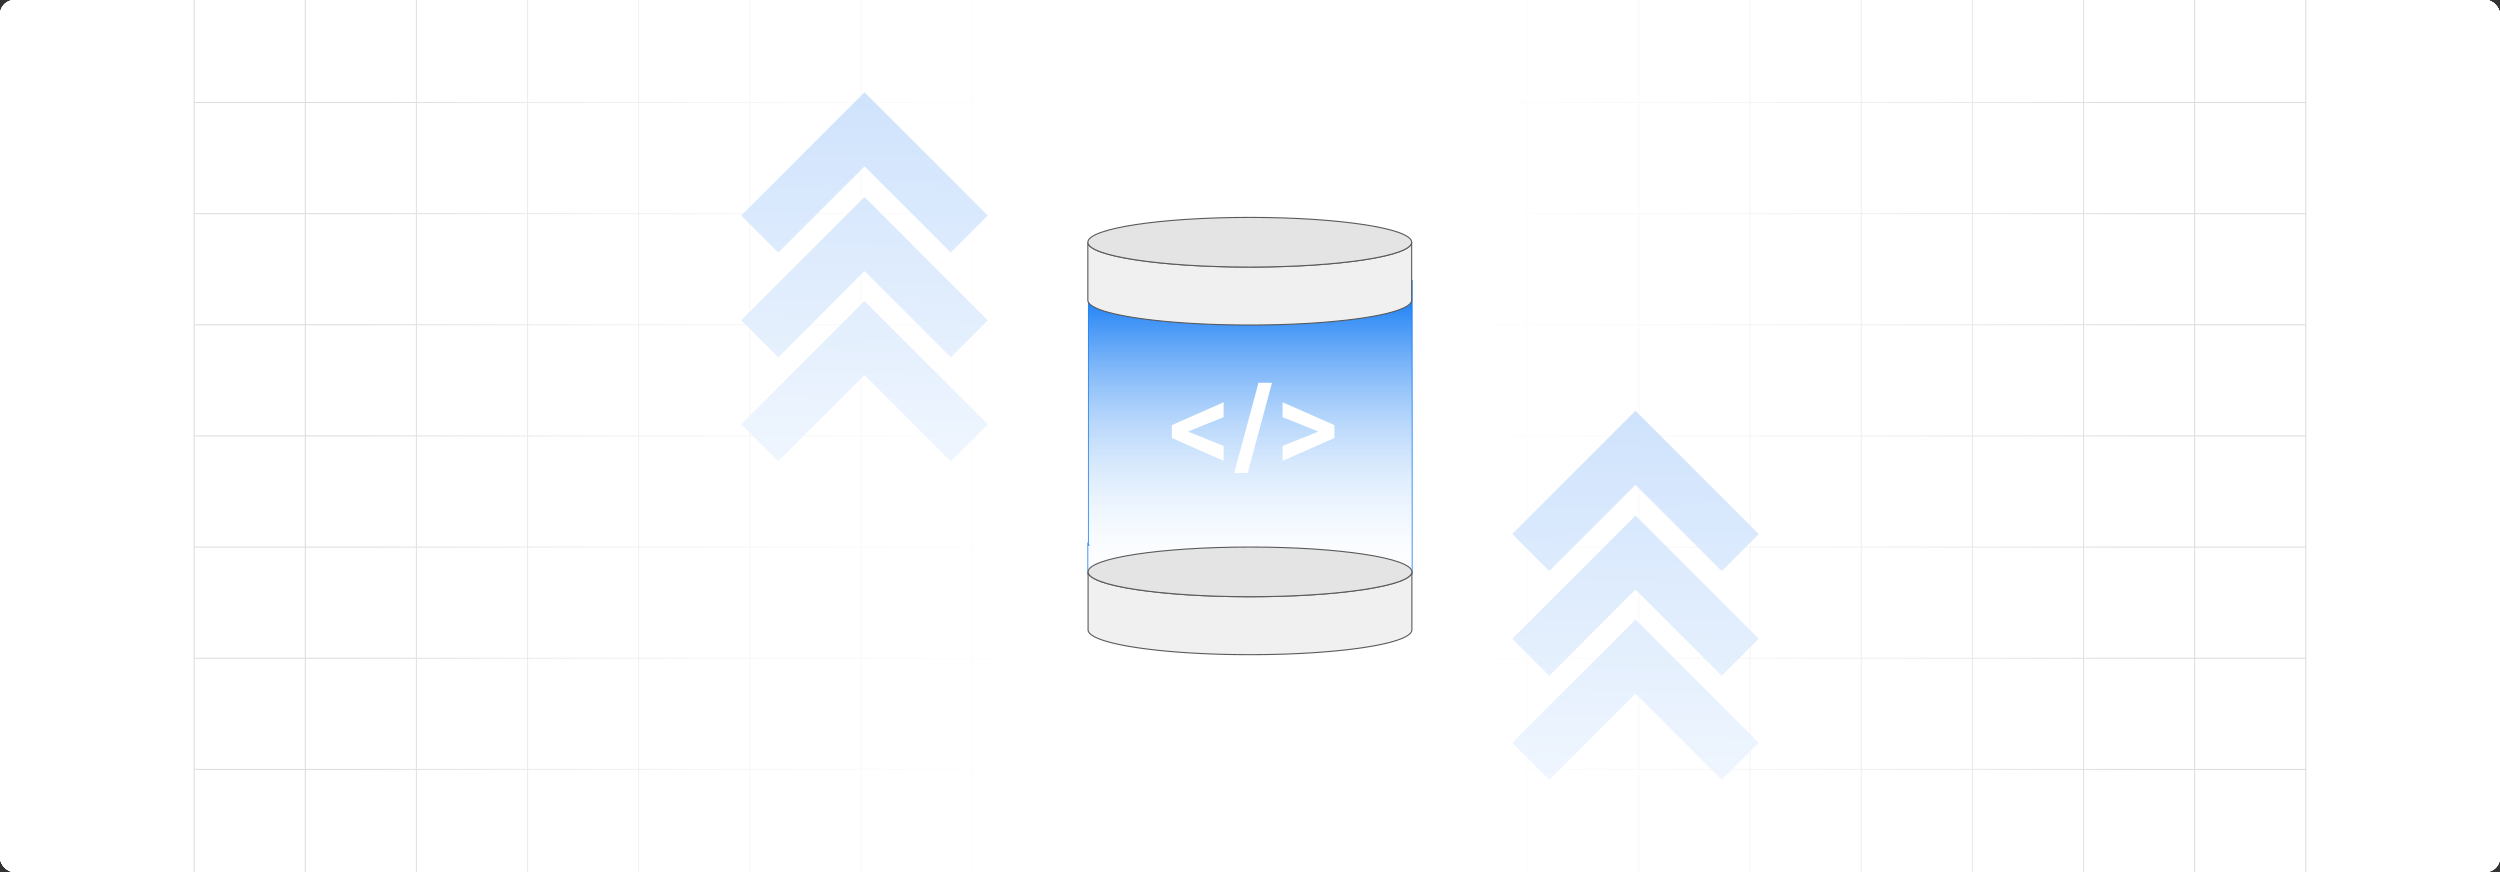 <?xml version="1.0" encoding="UTF-8"?><svg id="Layer_1" xmlns="http://www.w3.org/2000/svg" xmlns:xlink="http://www.w3.org/1999/xlink" viewBox="0 0 860 300"><rect x="0" y="0" width="860" height="300" fill="#333333" stroke="none"/><defs><clipPath id="clippath"><rect y="-.038" width="860" height="300.076" fill="none" stroke-width="0"/></clipPath><clipPath id="clippath-1"><rect y="-.038" width="860" height="300.076" fill="none" stroke-width="0"/></clipPath><linearGradient id="linear-gradient" x1="123.404" y1="149.981" x2="736.596" y2="149.981" gradientUnits="userSpaceOnUse"><stop offset="0" stop-color="#fff" stop-opacity="0"/><stop offset=".039" stop-color="#fff" stop-opacity=".179"/><stop offset=".087" stop-color="#fff" stop-opacity=".369"/><stop offset=".137" stop-color="#fff" stop-opacity=".539"/><stop offset=".189" stop-color="#fff" stop-opacity=".681"/><stop offset=".244" stop-color="#fff" stop-opacity=".797"/><stop offset=".301" stop-color="#fff" stop-opacity=".887"/><stop offset=".363" stop-color="#fff" stop-opacity=".951"/><stop offset=".432" stop-color="#fff" stop-opacity=".988"/><stop offset=".523" stop-color="#fff"/><stop offset=".583" stop-color="#fff" stop-opacity=".984"/><stop offset=".643" stop-color="#fff" stop-opacity=".937"/><stop offset=".703" stop-color="#fff" stop-opacity=".858"/><stop offset=".763" stop-color="#fff" stop-opacity=".747"/><stop offset=".823" stop-color="#fff" stop-opacity=".604"/><stop offset=".883" stop-color="#fff" stop-opacity=".428"/><stop offset=".943" stop-color="#fff" stop-opacity=".225"/><stop offset="1" stop-color="#fff" stop-opacity="0"/></linearGradient><linearGradient id="linear-gradient-2" x1="299.539" y1="20.354" x2="296.118" y2="220.441" gradientUnits="userSpaceOnUse"><stop offset="0" stop-color="#cce1fc"/><stop offset="1" stop-color="#fff"/></linearGradient><linearGradient id="linear-gradient-3" x1="298.927" y1="20.344" x2="295.507" y2="220.43" xlink:href="#linear-gradient-2"/><linearGradient id="linear-gradient-4" x1="298.311" y1="20.333" x2="294.891" y2="220.42" xlink:href="#linear-gradient-2"/><linearGradient id="linear-gradient-5" x1="564.756" y1="129.922" x2="561.335" y2="330.008" xlink:href="#linear-gradient-2"/><linearGradient id="linear-gradient-6" x1="564.144" y1="129.911" x2="560.724" y2="329.998" xlink:href="#linear-gradient-2"/><linearGradient id="linear-gradient-7" x1="563.528" y1="129.9" x2="560.108" y2="329.987" xlink:href="#linear-gradient-2"/><linearGradient id="linear-gradient-8" x1="430" y1="205.696" x2="430" y2="96.465" gradientUnits="userSpaceOnUse"><stop offset="0" stop-color="#fff" stop-opacity="0"/><stop offset=".168" stop-color="#d9eafd" stop-opacity=".145"/><stop offset=".542" stop-color="#7bb5f8" stop-opacity=".516"/><stop offset="1" stop-color="#0070f3"/></linearGradient></defs><rect y="0" width="860" height="300" rx="5" ry="5" fill="#fff" stroke-width="0"/><rect y="0" width="860" height="300" rx="5" ry="5" fill="#fff" stroke-width="0"/><rect y="0" width="860" height="300" rx="5" ry="5" fill="#fff" stroke-width="0"/><rect y="0" width="860" height="300" rx="5" ry="5" fill="#fff" stroke-width="0"/><g clip-path="url(#clippath)"><rect y="0" width="860" height="300" rx="5" ry="5" fill="#fff" stroke-width="0"/><g clip-path="url(#clippath-1)"><rect y="-.038" width="860" height="300" rx="5" ry="5" fill="#fff" stroke-width="0"/><rect x="66.787" y="-2.966" width="726.419" height="305.872" fill="none" stroke="#dbdcdd" stroke-miterlimit="10" stroke-width=".353"/><polyline points="66.791 264.672 105.02 264.672 143.248 264.672 143.265 264.672 181.493 264.672 219.705 264.672 219.721 264.672 257.95 264.672 296.178 264.672 296.195 264.672 334.423 264.672 372.651 264.672 410.896 264.672 449.108 264.672 487.337 264.672 487.353 264.672 525.581 264.672 563.81 264.672 563.826 264.672 602.054 264.672 640.267 264.672 640.283 264.672 678.511 264.672 716.74 264.672 754.968 264.672 754.984 264.672 793.213 264.672" fill="none" stroke="#dbdcdd" stroke-miterlimit="10" stroke-width=".353"/><polyline points="66.791 226.428 105.02 226.428 143.248 226.428 143.265 226.428 181.493 226.428 219.705 226.428 219.721 226.428 257.95 226.428 296.178 226.428 296.195 226.428 334.423 226.428 372.651 226.428 410.896 226.428 449.108 226.428 487.337 226.428 487.353 226.428 525.581 226.428 563.81 226.428 563.826 226.428 602.054 226.428 640.267 226.428 640.283 226.428 678.511 226.428 716.74 226.428 754.968 226.428 754.984 226.428 793.213 226.428" fill="none" stroke="#dbdcdd" stroke-miterlimit="10" stroke-width=".353"/><polyline points="66.791 188.199 105.02 188.199 143.248 188.199 143.265 188.199 181.493 188.199 219.705 188.199 219.721 188.199 257.95 188.199 296.178 188.199 296.195 188.199 334.423 188.199 372.651 188.199 410.896 188.199 449.108 188.199 487.337 188.199 487.353 188.199 525.581 188.199 563.81 188.199 563.826 188.199 602.054 188.199 640.267 188.199 640.283 188.199 678.511 188.199 716.74 188.199 754.968 188.199 754.984 188.199 793.213 188.199" fill="none" stroke="#dbdcdd" stroke-miterlimit="10" stroke-width=".353"/><polyline points="66.791 149.954 105.02 149.954 143.248 149.954 143.265 149.954 181.493 149.954 219.705 149.954 219.721 149.954 257.95 149.954 296.178 149.954 296.195 149.954 334.423 149.954 372.651 149.954 410.896 149.954 449.108 149.954 487.337 149.954 487.353 149.954 525.581 149.954 563.81 149.954 563.826 149.954 602.054 149.954 640.267 149.954 640.283 149.954 678.511 149.954 716.74 149.954 754.968 149.954 754.984 149.954 793.213 149.954" fill="none" stroke="#dbdcdd" stroke-miterlimit="10" stroke-width=".353"/><polyline points="66.791 111.726 105.02 111.726 143.248 111.726 143.265 111.726 181.493 111.726 219.705 111.726 219.721 111.726 257.95 111.726 296.178 111.726 296.195 111.726 334.423 111.726 372.651 111.726 410.896 111.726 449.108 111.726 487.337 111.726 487.353 111.726 525.581 111.726 563.81 111.726 563.826 111.726 602.054 111.726 640.267 111.726 640.283 111.726 678.511 111.726 716.74 111.726 754.968 111.726 754.984 111.726 793.213 111.726" fill="none" stroke="#dbdcdd" stroke-miterlimit="10" stroke-width=".353"/><polyline points="66.791 73.498 105.02 73.498 143.248 73.498 143.265 73.498 181.493 73.498 219.705 73.498 219.721 73.498 257.95 73.498 296.178 73.498 296.195 73.498 334.423 73.498 372.651 73.498 410.896 73.498 449.108 73.498 487.337 73.498 487.353 73.498 525.581 73.498 563.81 73.498 563.826 73.498 602.054 73.498 640.267 73.498 640.283 73.498 678.511 73.498 716.74 73.498 754.968 73.498 754.984 73.498 793.213 73.498" fill="none" stroke="#dbdcdd" stroke-miterlimit="10" stroke-width=".353"/><polyline points="66.791 35.269 105.02 35.269 143.248 35.269 143.265 35.269 181.493 35.269 219.705 35.269 219.721 35.269 257.95 35.269 296.178 35.269 296.195 35.269 334.423 35.269 372.651 35.269 410.896 35.269 449.108 35.269 487.337 35.269 487.353 35.269 525.581 35.269 563.81 35.269 563.826 35.269 602.054 35.269 640.267 35.269 640.283 35.269 678.511 35.269 716.74 35.269 754.968 35.269 754.984 35.269 793.213 35.269" fill="none" stroke="#dbdcdd" stroke-miterlimit="10" stroke-width=".353"/><polyline points="754.966 -2.982 754.966 -2.966 754.966 35.273 754.966 73.498 754.966 111.722 754.966 111.738 754.966 149.947 754.966 188.202 754.966 226.427 754.966 264.666 754.966 302.906" fill="none" stroke="#dbdcdd" stroke-miterlimit="10" stroke-width=".353"/><polyline points="716.742 -2.982 716.742 -2.966 716.742 35.273 716.742 73.498 716.742 111.722 716.742 111.738 716.742 149.947 716.742 188.202 716.742 226.427 716.742 264.666 716.742 302.906" fill="none" stroke="#dbdcdd" stroke-miterlimit="10" stroke-width=".353"/><polyline points="678.517 -2.982 678.517 -2.966 678.517 35.273 678.517 73.498 678.517 111.722 678.517 111.738 678.517 149.947 678.517 188.202 678.517 226.427 678.517 264.666 678.517 302.906" fill="none" stroke="#dbdcdd" stroke-miterlimit="10" stroke-width=".353"/><polyline points="640.262 -2.982 640.262 -2.966 640.262 35.273 640.262 73.498 640.262 111.722 640.262 111.738 640.262 149.947 640.262 188.202 640.262 226.427 640.262 264.666 640.262 302.906" fill="none" stroke="#dbdcdd" stroke-miterlimit="10" stroke-width=".353"/><polyline points="602.053 -2.982 602.053 -2.966 602.053 35.273 602.053 73.498 602.053 111.722 602.053 111.738 602.053 149.947 602.053 188.202 602.053 226.427 602.053 264.666 602.053 302.906" fill="none" stroke="#dbdcdd" stroke-miterlimit="10" stroke-width=".353"/><polyline points="563.813 -2.982 563.813 -2.966 563.813 35.273 563.813 73.498 563.813 111.722 563.813 111.738 563.813 149.947 563.813 188.202 563.813 226.427 563.813 264.666 563.813 302.906" fill="none" stroke="#dbdcdd" stroke-miterlimit="10" stroke-width=".353"/><polyline points="525.588 -2.982 525.588 -2.966 525.588 35.273 525.588 73.498 525.588 111.722 525.588 111.738 525.588 149.947 525.588 188.202 525.588 226.427 525.588 264.666 525.588 302.906" fill="none" stroke="#dbdcdd" stroke-miterlimit="10" stroke-width=".353"/><polyline points="487.334 -2.982 487.334 -2.966 487.334 35.273 487.334 73.498 487.334 111.722 487.334 111.738 487.334 149.947 487.334 188.202 487.334 226.427 487.334 264.666 487.334 302.906" fill="none" stroke="#dbdcdd" stroke-miterlimit="10" stroke-width=".353"/><polyline points="449.109 -2.982 449.109 -2.966 449.109 35.273 449.109 73.498 449.109 111.722 449.109 111.738 449.109 149.947 449.109 188.202 449.109 226.427 449.109 264.666 449.109 302.906" fill="none" stroke="#dbdcdd" stroke-miterlimit="10" stroke-width=".353"/><polyline points="410.899 -2.982 410.899 -2.966 410.899 35.273 410.899 73.498 410.899 111.722 410.899 111.738 410.899 149.947 410.899 188.202 410.899 226.427 410.899 264.666 410.899 302.906" fill="none" stroke="#dbdcdd" stroke-miterlimit="10" stroke-width=".353"/><polyline points="372.645 -2.982 372.645 -2.966 372.645 35.273 372.645 73.498 372.645 111.722 372.645 111.738 372.645 149.947 372.645 188.202 372.645 226.427 372.645 264.666 372.645 302.906" fill="none" stroke="#dbdcdd" stroke-miterlimit="10" stroke-width=".353"/><polyline points="334.42 -2.982 334.42 -2.966 334.42 35.273 334.42 73.498 334.42 111.722 334.42 111.738 334.42 149.947 334.42 188.202 334.42 226.427 334.42 264.666 334.42 302.906" fill="none" stroke="#dbdcdd" stroke-miterlimit="10" stroke-width=".353"/><polyline points="296.18 -2.982 296.18 -2.966 296.18 35.273 296.18 73.498 296.18 111.722 296.18 111.738 296.18 149.947 296.18 188.202 296.18 226.427 296.18 264.666 296.18 302.906" fill="none" stroke="#dbdcdd" stroke-miterlimit="10" stroke-width=".353"/><polyline points="257.956 -2.982 257.956 -2.966 257.956 35.273 257.956 73.498 257.956 111.722 257.956 111.738 257.956 149.947 257.956 188.202 257.956 226.427 257.956 264.666 257.956 302.906" fill="none" stroke="#dbdcdd" stroke-miterlimit="10" stroke-width=".353"/><polyline points="219.701 -2.982 219.701 -2.966 219.701 35.273 219.701 73.498 219.701 111.722 219.701 111.738 219.701 149.947 219.701 188.202 219.701 226.427 219.701 264.666 219.701 302.906" fill="none" stroke="#dbdcdd" stroke-miterlimit="10" stroke-width=".353"/><polyline points="181.491 -2.982 181.491 -2.966 181.491 35.273 181.491 73.498 181.491 111.722 181.491 111.738 181.491 149.947 181.491 188.202 181.491 226.427 181.491 264.666 181.491 302.906" fill="none" stroke="#dbdcdd" stroke-miterlimit="10" stroke-width=".353"/><polyline points="143.252 -2.982 143.252 -2.966 143.252 35.273 143.252 73.498 143.252 111.722 143.252 111.738 143.252 149.947 143.252 188.202 143.252 226.427 143.252 264.666 143.252 302.906" fill="none" stroke="#dbdcdd" stroke-miterlimit="10" stroke-width=".353"/><polyline points="105.027 -2.982 105.027 -2.966 105.027 35.273 105.027 73.498 105.027 111.722 105.027 111.738 105.027 149.947 105.027 188.202 105.027 226.427 105.027 264.666 105.027 302.906" fill="none" stroke="#dbdcdd" stroke-miterlimit="10" stroke-width=".353"/></g><rect x="123.404" y="-.038" width="613.193" height="300.038" fill="url(#linear-gradient)" stroke-width="0"/></g><polygon points="297.392 129.033 327.061 158.702 339.801 145.962 297.392 103.553 254.982 145.962 267.722 158.702 297.392 129.033" fill="url(#linear-gradient-2)" stroke-width="0"/><polygon points="267.722 122.919 297.392 93.25 327.061 122.919 339.801 110.18 297.392 67.77 254.982 110.18 267.722 122.919" fill="url(#linear-gradient-3)" stroke-width="0"/><polygon points="297.392 57.211 327.061 86.88 339.801 74.14 297.392 31.731 254.982 74.14 267.722 86.88 297.392 57.211" fill="url(#linear-gradient-4)" stroke-width="0"/><polygon points="562.609 238.6 592.278 268.269 605.018 255.529 562.609 213.12 520.199 255.529 532.939 268.269 562.609 238.6" fill="url(#linear-gradient-5)" stroke-width="0"/><polygon points="532.939 232.487 562.609 202.817 592.278 232.487 605.018 219.747 562.609 177.337 520.199 219.747 532.939 232.487" fill="url(#linear-gradient-6)" stroke-width="0"/><polygon points="562.609 166.778 592.278 196.447 605.018 183.707 562.609 141.298 520.199 183.707 532.939 196.447 562.609 166.778" fill="url(#linear-gradient-7)" stroke-width="0"/><path d="M374.38,96.465v90.791l.332.489c-.011-.012-.022-.023-.032-.035-.008-.009-.015-.019-.023-.028-.051-.063-.099-.126-.141-.189-.002-.003-.005-.006-.007-.009-.043-.064-.079-.129-.112-.194-.006-.011-.012-.022-.017-.034-.031-.063-.057-.127-.079-.19-.004-.013-.008-.025-.012-.038-.019-.061-.035-.122-.045-.183-.001-.006-.003-.011-.004-.017-.012-.072-.018-.144-.018-.217v10.529c0,.024.001.049.002.073.003.048.008.096.016.143.001.006.003.011.004.017.011.061.026.122.045.183.004.013.007.025.012.038.018.054.039.108.064.162.004.009.01.019.014.028.005.011.012.022.017.034.033.065.07.13.112.194.002.003.005.006.007.01.042.063.09.126.141.189.008.009.015.019.023.029.005.006.01.012.015.019.018.021.041.042.059.063.046.051.092.101.143.151.03.03.064.059.096.088.05.046.101.092.156.138.015.012.027.024.042.037.024.019.051.038.076.058.054.042.109.084.167.126.044.032.088.063.134.095.061.042.124.083.189.125.028.018.052.036.081.053.022.014.046.027.069.04.066.041.136.081.206.121.054.031.107.062.163.092.074.041.152.082.231.122.041.021.079.043.122.065.016.008.034.016.051.024.086.043.175.085.265.128.058.027.114.055.173.082.103.047.212.094.321.141.045.019.087.039.133.058.006.003.013.005.018.007.164.069.333.138.508.206.02.008.041.015.061.023.156.06.316.12.481.18.009.003.018.007.027.01.049.018.102.035.152.053.134.047.27.095.409.142.077.026.156.051.234.077.128.042.256.084.388.125.034.011.066.022.1.032.05.015.103.031.154.046.141.043.284.086.43.129.088.026.176.051.265.077.153.044.309.087.467.131.06.017.117.033.178.05.024.006.05.013.074.019.244.066.493.131.748.196.01.003.019.005.028.007.265.067.537.133.814.199.025.006.048.012.072.018.055.013.113.025.168.038.223.052.449.104.679.155.094.021.189.042.284.063.259.057.522.113.79.168.043.009.084.018.127.027.015.003.03.006.044.009.047.01.096.019.144.029.196.04.394.08.594.119.076.015.152.03.229.045.195.038.391.075.59.112.059.011.117.022.177.033.232.043.465.086.702.128.021.004.043.007.064.011.086.015.174.03.261.045.189.033.378.066.57.099.107.018.214.036.322.054.177.03.355.059.535.088.113.018.226.036.34.055.182.029.365.058.55.086.111.017.222.035.334.052.052.008.103.016.155.024.114.017.23.034.345.051.158.023.315.047.475.07.164.024.33.047.495.071.161.023.323.046.486.068.167.023.336.046.505.069.166.022.331.045.498.067.17.022.342.044.514.067.169.022.338.044.509.065.048.006.095.012.143.018.108.014.22.027.329.04.21.026.42.052.633.077.16.019.321.038.482.057.211.025.424.049.637.073.165.019.33.037.496.056.214.024.429.047.645.07.169.018.338.036.507.054.219.023.44.046.661.068.103.011.205.021.308.032.063.006.128.012.192.019.256.025.513.05.771.075.153.015.304.029.458.044.293.028.589.054.886.081.12.011.24.022.361.033.418.037.839.073,1.264.108.08.007.161.013.241.019.347.029.697.057,1.048.084.033.003.066.005.099.008.091.007.184.014.276.021.351.027.704.053,1.059.079.158.011.317.023.475.034.344.024.689.048,1.036.071.143.01.286.019.43.029.485.032.972.063,1.464.092.031.002.062.004.092.005.461.028.925.054,1.391.08.156.009.313.017.469.025.356.019.713.038,1.073.056.165.008.329.017.494.025.397.019.795.038,1.196.056.116.005.23.011.346.016.512.022,1.027.044,1.545.064.124.005.249.009.373.014.4.015.802.03,1.205.044.077.003.153.006.231.008.089.003.18.005.27.008.433.014.869.028,1.306.04.132.004.263.008.395.012.557.016,1.117.03,1.68.043.029.001.058.002.087.002.045.001.092.002.137.003.856.019,1.718.036,2.586.049.022 0.0.044.001.066.001.052.001.106.001.158.002.792.012,1.588.021,2.389.027.013 0.0.025 0.0.038 0.0.004,0,.008,0,.012,0,.75.006,1.505.009,2.263.01.075 0.0.148.001.223.001.135 0.0.271 0.0.406 0.0.631,0,1.258-.002,1.883-.005.077-0.0.155-0.0.232-.001.07-0.0.138-.001.208-.002.732-.005,1.46-.011,2.184-.02.035-0.0.071-.001.107-.001.062-.001.123-.002.185-.003.805-.011,1.606-.023,2.401-.039.016-0.0.032-.001.048-.001.038-.001.075-.002.113-.003.849-.017,1.693-.037,2.53-.06.002,0,.005,0,.007-0.0.181-.005.361-.011.542-.016.272-.008.546-.015.817-.024.179-.006.357-.012.535-.018.274-.009.549-.018.822-.028.004-0.0.008-0.0.011-0.0.101-.004.201-.008.301-.011.352-.013.703-.026,1.052-.04.167-.007.333-.014.5-.021.285-.012.57-.023.853-.036.019-.001.038-.002.058-.002.149-.006.297-.014.445-.021.285-.013.57-.026.853-.039.183-.009.364-.018.546-.027.264-.013.529-.026.791-.04.041-.002.083-.004.124-.006.142-.007.282-.016.424-.023.266-.014.532-.029.797-.044.19-.011.379-.022.568-.033.256-.015.512-.03.766-.046.072-.004.145-.008.216-.013.113-.007.224-.015.337-.022.266-.017.53-.034.794-.051.184-.012.367-.024.55-.037.261-.018.52-.036.779-.054.108-.008.217-.015.325-.022.071-.005.141-.011.212-.016.284-.021.565-.042.847-.063.158-.012.317-.024.474-.036.328-.025.653-.052.977-.078.093-.008.187-.015.28-.022.015-.001.029-.003.043-.004.441-.037.877-.074,1.31-.113.116-.01.23-.021.345-.031.319-.029.636-.058.951-.087.055-.005.111-.01.166-.015.086-.008.169-.017.254-.025.33-.032.658-.064.984-.097.135-.014.271-.027.406-.041.41-.042.817-.085,1.22-.128.028-.003.056-.006.084-.009.004-.001.009-.001.013-.001.469-.051.93-.104,1.388-.157.121-.014.241-.028.361-.042.388-.046.772-.092,1.152-.14.056-.007.114-.014.169-.021.026-.003.051-.006.076-.01.097-.012.192-.025.288-.037.222-.029.443-.057.663-.086.115-.015.229-.031.344-.046.202-.027.402-.054.601-.082.114-.016.228-.032.341-.047.206-.029.411-.058.614-.088.099-.014.199-.029.297-.043.034-.005.068-.01.101-.015.118-.018.234-.035.351-.053.178-.027.357-.053.533-.081.147-.023.291-.046.436-.068.172-.027.344-.054.514-.082.146-.024.289-.048.433-.071.165-.027.329-.054.491-.082.143-.024.285-.049.426-.074.16-.028.319-.056.477-.084.048-.009.098-.017.145-.026.114-.021.225-.041.338-.062.107-.02.215-.039.322-.059.176-.033.349-.066.522-.1.092-.018.186-.035.277-.053.221-.043.438-.087.654-.131.04-.008.081-.016.121-.024.255-.052.505-.105.752-.158.073-.016.144-.032.216-.048.172-.038.345-.075.513-.114.09-.02.178-.041.268-.062.147-.034.294-.068.438-.102.094-.022.187-.045.28-.068.136-.033.271-.066.403-.099.094-.023.186-.047.278-.07.129-.033.256-.066.382-.099.091-.024.181-.048.27-.072.126-.034.249-.068.372-.102.084-.023.169-.047.252-.07.126-.036.248-.072.371-.108.076-.022.153-.045.228-.067.135-.041.266-.081.396-.122.058-.018.118-.036.175-.054.186-.059.368-.119.545-.179.022-.008.043-.015.065-.023.154-.053.305-.105.452-.159.058-.021.113-.042.17-.063.109-.04.217-.08.322-.121.063-.024.123-.049.185-.073.095-.038.189-.075.28-.113.062-.026.123-.052.183-.077.086-.037.172-.074.255-.111.059-.026.117-.053.175-.08.081-.037.159-.074.237-.112.055-.027.11-.053.163-.08.077-.038.151-.077.224-.115.049-.026.099-.051.146-.077.076-.041.148-.083.219-.124.04-.023.082-.047.121-.07.084-.051.164-.102.242-.152.022-.015.047-.029.069-.044.099-.066.192-.132.281-.198.024-.018.044-.035.068-.053.063-.049.125-.097.183-.146.029-.025.056-.05.084-.075.047-.042.094-.084.137-.127.028-.027.053-.055.079-.082.038-.04.076-.081.11-.121.024-.029.047-.057.07-.086.032-.04.061-.08.089-.12.02-.029.039-.058.058-.086.025-.041.049-.081.07-.122.015-.029.031-.057.044-.085.02-.042.036-.084.052-.127.01-.027.021-.054.03-.081.015-.047.025-.093.035-.14.005-.023.012-.046.015-.069.011-.07.017-.14.017-.21v-100.676h-111.397Z" fill="url(#linear-gradient-8)" stroke="#0070f3" stroke-miterlimit="10" stroke-width=".25"/><path d="M374.241,83.545c.001.006.003.011.004.017.011.061.026.122.045.183.004.013.007.025.012.037.022.064.048.127.079.19.005.011.011.022.017.033.033.065.07.13.112.194.002.003.004.006.007.009.042.063.09.126.141.189.008.009.015.019.023.028.052.062.109.124.17.186.011.011.022.022.033.033.062.061.128.122.198.183.012.01.024.02.035.03.047.04.099.08.149.12.054.042.109.084.167.126.043.032.088.063.134.094.061.042.124.083.189.125.049.031.098.062.149.094.066.04.135.081.205.121.054.031.107.062.163.092.074.041.152.081.23.122.057.03.113.059.173.089.086.043.175.085.265.128.058.027.113.054.173.082.103.047.212.094.321.141.051.022.099.044.151.066.164.069.333.137.507.205.02.008.041.015.061.023.156.06.316.12.48.179.058.021.12.042.179.063.134.047.269.095.408.141.077.026.157.052.235.077.127.042.255.083.387.125.084.026.169.052.254.078.141.043.284.086.429.129.088.026.176.051.265.077.153.044.309.087.466.131.097.027.192.053.291.08.042.011.085.023.128.034.2.053.402.106.609.158.004.001.009.002.014.003.204.051.413.102.624.153.045.011.089.021.134.032.214.051.431.102.651.152.036.008.073.016.109.024.193.044.389.087.587.13.054.012.109.024.164.035.228.049.458.097.692.145.046.009.093.019.139.028.197.04.397.08.598.12.075.015.15.029.226.044.196.038.394.076.593.113.058.011.115.022.172.032.252.047.508.093.766.139.086.015.174.03.261.045.189.033.378.066.57.099.106.018.213.036.32.054.177.029.355.059.534.088.113.018.227.037.341.055.18.029.362.057.545.086.113.018.225.035.339.052.163.025.329.049.494.074.159.024.318.047.479.071.162.024.326.047.49.07.163.023.325.046.49.069.165.023.332.045.499.068.167.022.333.045.502.067.169.022.339.044.509.066.171.022.341.044.513.066.155.019.311.038.467.058.211.026.422.052.635.077.159.019.32.038.48.057.212.025.424.049.638.073.164.019.329.037.494.055.214.024.43.047.646.07.168.018.336.036.505.054.219.023.439.046.66.068.167.017.333.034.501.051.254.025.51.05.766.075.154.015.306.03.461.044.292.027.587.054.883.081.12.011.24.022.361.033.418.037.839.073,1.264.109.075.006.152.012.227.018.35.029.701.057,1.056.085.127.01.256.019.383.029.348.027.698.053,1.05.078.159.011.318.023.477.034.342.024.686.048,1.031.071.144.01.288.019.433.029.483.032.969.062,1.458.092.037.002.075.004.112.006.455.027.913.054,1.373.079.155.009.312.017.468.025.354.019.709.038,1.066.056.167.008.334.017.502.025.394.019.79.038,1.188.056.116.005.231.011.348.016.511.022,1.026.044,1.543.064.124.005.25.009.375.014.399.015.799.03,1.2.043.167.006.335.011.502.017.43.014.862.028,1.296.04.135.004.269.008.404.012.554.015,1.111.03,1.671.043.227.005.455.01.683.015.229.005.457.01.686.014.233.004.468.008.702.012.232.004.464.008.697.012.089.001.178.002.267.004.791.011,1.585.021,2.385.027.016 0.0.032 0.0.048.001.749.006,1.504.009,2.261.01.209 0.0.418.001.627.001.63,0,1.256-.002,1.881-.005.147-.001.293-.002.44-.003.73-.005,1.456-.011,2.178-.02.099-.001.197-.003.296-.004.802-.011,1.601-.023,2.393-.039.278-.005.555-.012.832-.018.168-.004.337-.007.504-.011.356-.008.71-.018,1.064-.027.094-.003.189-.005.282-.007.223-.006.443-.013.665-.019.235-.007.47-.013.704-.021.2-.006.398-.013.597-.02.253-.008.506-.016.758-.025.115-.004.229-.009.344-.013.341-.012.682-.025,1.02-.038.166-.007.33-.014.496-.021.285-.012.571-.023.855-.036.17-.007.339-.015.509-.023.281-.013.563-.025.842-.039.187-.009.372-.018.558-.028.26-.013.52-.026.779-.039.183-.01.364-.02.546-.029.267-.015.535-.029.8-.044.189-.011.377-.022.566-.033.254-.015.508-.03.761-.045.187-.011.373-.023.559-.035.264-.017.526-.034.788-.051.184-.012.368-.025.552-.037.26-.018.519-.036.777-.054.179-.013.357-.025.535-.038.283-.021.564-.042.844-.063.159-.012.318-.024.476-.036.329-.026.655-.052.98-.079.105-.009.21-.017.315-.025.441-.037.878-.074,1.312-.113.115-.01.227-.021.341-.031.319-.029.636-.058.95-.087.142-.013.283-.027.424-.041.328-.032.654-.064.978-.096.136-.014.273-.027.408-.041.409-.042.814-.085,1.215-.128.034-.004.07-.007.104-.011.03-.003.059-.006.088-.01.297-.033.591-.066.883-.099.094-.011.187-.021.28-.032.252-.029.501-.059.75-.088.072-.009.146-.017.218-.026.309-.037.615-.075.918-.113.096-.012.191-.025.287-.037.222-.028.444-.057.663-.086.115-.015.229-.03.342-.046.202-.027.403-.054.602-.082.113-.016.226-.031.339-.047.206-.029.41-.058.613-.087.099-.014.199-.029.298-.043.151-.022.299-.045.449-.067.179-.027.358-.054.535-.081.147-.023.291-.046.436-.069.172-.027.344-.054.513-.082.144-.023.286-.047.429-.071.166-.028.332-.055.496-.083.141-.024.281-.048.42-.073.161-.028.322-.056.48-.084.161-.029.32-.058.478-.087.109-.02.218-.04.326-.06.175-.033.347-.066.518-.099.093-.018.187-.035.279-.053.222-.043.44-.087.656-.131.039-.008.079-.016.118-.024.254-.052.505-.105.751-.158.073-.016.143-.032.215-.047.172-.038.343-.075.511-.113.091-.021.18-.042.271-.062.146-.034.292-.067.435-.101.095-.022.188-.045.281-.068.135-.033.269-.065.401-.098.094-.024.187-.047.28-.071.128-.033.255-.066.381-.099.091-.024.181-.048.27-.072.125-.034.248-.068.37-.102.085-.024.17-.047.253-.071.126-.036.248-.072.371-.108.075-.022.152-.044.227-.067.135-.041.266-.082.397-.123.058-.018.117-.036.174-.054.186-.059.367-.119.544-.179.022-.008.044-.015.066-.023.153-.052.304-.105.45-.158.059-.021.114-.043.172-.064.108-.04.215-.08.319-.12.063-.024.124-.049.186-.073.094-.037.188-.075.278-.112.062-.026.123-.052.184-.078.086-.037.171-.074.254-.111.059-.026.118-.053.175-.08.081-.037.159-.074.236-.112.055-.026.11-.053.163-.08.076-.038.15-.077.223-.115.049-.026.099-.052.147-.078.075-.041.147-.082.218-.123.041-.024.083-.047.122-.071.084-.05.163-.101.241-.152.023-.015.047-.029.069-.044.098-.066.192-.131.28-.197.024-.018.045-.035.068-.053.063-.049.125-.097.182-.146.029-.025.056-.05.084-.075.047-.042.093-.084.137-.126.028-.027.053-.055.079-.082.038-.04.076-.081.11-.121.024-.028.047-.057.07-.085.032-.04.061-.08.089-.12.02-.029.039-.058.058-.086.025-.04.049-.081.07-.121.015-.028.031-.057.044-.085.02-.042.036-.084.052-.127.01-.027.021-.054.03-.081.015-.047.025-.093.035-.14.005-.023.012-.046.015-.069.011-.07.017-.14.017-.21v19.942c0,.07-.006.14-.017.21-.004.023-.01.046-.015.069-.01.047-.02.093-.035.14-.009.027-.02.054-.03.081-.016.042-.032.085-.052.127-.013.029-.029.057-.044.085-.022.041-.045.081-.07.121-.018.029-.037.058-.058.086-.028.04-.058.08-.089.12-.022.029-.045.057-.07.085-.035.04-.072.081-.11.121-.026.027-.051.055-.079.082-.043.042-.089.084-.136.126-.028.025-.054.05-.084.075-.058.049-.12.098-.183.146-.023.018-.044.035-.067.053-.088.066-.182.132-.28.197-.022.015-.047.029-.07.044-.078.051-.157.101-.241.152-.039.024-.082.047-.122.071-.071.041-.143.083-.218.124-.047.026-.097.052-.146.077-.073.038-.147.077-.223.115-.053.027-.108.053-.163.08-.077.037-.156.074-.236.112-.058.027-.116.053-.175.08-.083.037-.168.074-.254.111-.061.026-.121.052-.183.077-.091.038-.185.075-.28.113-.061.024-.122.049-.185.073-.105.04-.213.081-.321.121-.057.021-.112.042-.17.063-.145.052-.295.105-.447.157-.024.008-.046.016-.07.025-.177.06-.359.12-.544.179-.056.018-.115.036-.172.054-.131.041-.263.082-.398.123-.075.023-.153.045-.229.068-.121.036-.243.071-.368.107-.084.024-.169.047-.254.071-.122.034-.245.068-.37.102-.089.024-.179.048-.269.072-.126.033-.253.066-.382.099-.092.024-.185.047-.278.07-.133.033-.267.066-.403.099-.093.023-.186.045-.28.068-.143.034-.289.068-.435.101-.09.021-.179.042-.271.062-.167.038-.337.075-.507.112-.074.016-.146.032-.221.049-.246.053-.496.106-.75.158-.042.009-.086.017-.128.026-.213.043-.428.087-.647.129-.092.018-.186.036-.279.053-.172.033-.344.066-.518.099-.108.02-.217.04-.326.06-.112.021-.222.041-.334.061-.047.009-.096.017-.144.025-.159.028-.32.056-.48.084-.14.024-.279.049-.42.073-.164.028-.33.055-.496.083-.142.024-.284.047-.429.071-.169.027-.341.054-.513.082-.145.023-.289.046-.436.069-.175.027-.353.054-.531.08-.118.018-.234.036-.353.053-.033.005-.068.01-.101.015-.097.014-.196.028-.294.043-.204.029-.408.059-.615.088-.112.016-.226.031-.339.047-.2.028-.401.055-.603.082-.113.015-.226.03-.34.045-.221.029-.443.058-.667.086-.095.012-.189.024-.284.036-.026.003-.051.007-.077.01-.278.035-.558.069-.841.103-.071.009-.144.017-.216.026-.25.03-.501.059-.754.089-.092.011-.185.021-.277.032-.293.033-.587.066-.884.099-.029.003-.059.007-.088.01-.006.001-.013.001-.019.002-.028.003-.057.006-.085.009-.401.043-.807.086-1.215.128-.135.014-.272.028-.408.041-.324.033-.65.065-.978.096-.086.008-.17.017-.257.025-.055.005-.112.01-.168.015-.312.029-.628.058-.944.087-.117.011-.232.021-.349.032-.432.038-.868.076-1.308.112-.015.001-.029.003-.043.004-.094.008-.19.015-.284.023-.321.026-.642.052-.967.077-.16.013-.322.025-.484.037-.278.021-.556.042-.836.062-.072.005-.142.011-.214.016-.108.008-.218.015-.326.023-.257.018-.514.036-.773.054-.184.013-.368.025-.552.037-.261.017-.524.034-.788.051-.114.007-.226.015-.34.022-.073.004-.146.009-.219.013-.253.015-.507.03-.761.045-.188.011-.376.022-.566.033-.266.015-.533.03-.8.044-.141.008-.28.016-.422.023-.041.002-.083.004-.124.006-.258.013-.519.026-.779.039-.186.009-.371.019-.558.028-.276.013-.553.026-.83.038-.155.007-.308.015-.463.021-.02.001-.04.002-.059.003-.274.012-.55.023-.825.035-.175.007-.35.015-.526.022-.32.013-.643.025-.965.036-.128.005-.256.01-.385.015-.005 0-.01 0-.015.001-.217.008-.436.015-.655.022-.233.008-.466.016-.7.023-.215.007-.432.013-.649.019-.235.007-.469.014-.705.021-.004 0-.009 0-.014 0-.09.003-.18.004-.27.007-.358.01-.717.019-1.078.027-.162.004-.324.007-.486.011-.266.006-.531.012-.798.017-.016 0-.033.001-.049.001-.792.016-1.591.028-2.393.039-.063.001-.125.002-.188.003-.036 0-.072.001-.108.001-.721.009-1.447.015-2.176.02-.071 0-.14.002-.211.002-.078 0-.156 0-.234.001-.624.003-1.249.005-1.878.005-.135,0-.271,0-.406-0-.075,0-.15-.001-.225-.001-.755-.001-1.508-.004-2.256-.01-.004,0-.009,0-.013,0-.014-0-.027-0-.041-.001-.797-.006-1.589-.016-2.377-.027-.054-.001-.11-.001-.164-.002-.036-.001-.073-.001-.109-.002-.228-.004-.454-.008-.681-.011-.239-.004-.479-.008-.718-.013-.227-.004-.452-.009-.678-.014-.2-.004-.4-.008-.599-.013-.03-.001-.06-.002-.09-.002-.559-.013-1.116-.027-1.669-.043-.138-.004-.274-.008-.412-.012-.431-.013-.86-.026-1.287-.04-.091-.003-.183-.005-.274-.009-.079-.003-.156-.006-.234-.009-.399-.014-.795-.028-1.19-.043-.128-.005-.256-.009-.384-.014-.516-.02-1.029-.041-1.539-.064-.119-.005-.238-.011-.357-.016-.394-.018-.787-.036-1.178-.055-.17-.008-.339-.017-.509-.025-.354-.018-.707-.036-1.058-.055-.158-.009-.317-.017-.475-.026-.456-.025-.909-.051-1.359-.078-.042-.003-.084-.005-.125-.007-.489-.03-.974-.06-1.457-.092-.145-.009-.289-.019-.433-.029-.346-.023-.689-.047-1.031-.071-.16-.011-.319-.023-.477-.034-.352-.026-.702-.052-1.05-.078-.093-.007-.189-.014-.282-.021-.034-.003-.067-.005-.101-.008-.354-.028-.706-.056-1.056-.085-.075-.006-.152-.012-.227-.018-.425-.035-.846-.072-1.264-.109-.121-.011-.24-.022-.361-.033-.296-.027-.591-.053-.883-.081-.155-.015-.308-.029-.463-.044-.255-.025-.51-.049-.763-.074-.064-.006-.13-.013-.195-.019-.105-.011-.208-.022-.312-.032-.219-.022-.437-.045-.654-.068-.171-.018-.341-.036-.51-.054-.215-.023-.428-.046-.64-.07-.167-.018-.334-.037-.499-.056-.212-.024-.422-.048-.632-.073-.162-.019-.325-.038-.486-.057-.211-.025-.42-.051-.629-.076-.109-.013-.22-.026-.329-.04-.049-.006-.096-.012-.144-.018-.17-.021-.338-.043-.506-.065-.172-.022-.345-.044-.516-.067-.166-.022-.331-.044-.495-.067-.169-.023-.338-.046-.505-.069-.164-.023-.325-.046-.487-.069-.164-.023-.329-.046-.491-.07-.161-.023-.32-.047-.479-.071-.113-.017-.228-.033-.34-.05-.052-.008-.102-.016-.154-.024-.113-.017-.225-.035-.337-.052-.184-.029-.367-.057-.549-.086-.113-.018-.225-.036-.337-.054-.181-.029-.36-.059-.538-.089-.106-.018-.212-.035-.318-.053-.192-.033-.381-.066-.57-.099-.087-.015-.175-.03-.261-.045-.021-.004-.042-.007-.062-.011-.237-.042-.471-.085-.704-.128-.058-.011-.115-.022-.172-.032-.2-.037-.398-.075-.594-.113-.075-.015-.15-.029-.225-.044-.201-.04-.4-.079-.597-.119-.047-.01-.095-.019-.142-.029-.014-.003-.029-.006-.044-.009-.218-.045-.433-.09-.645-.136-.056-.012-.111-.024-.167-.036-.198-.043-.394-.086-.587-.13-.035-.008-.071-.016-.106-.024-.182-.041-.362-.083-.54-.125-.038-.009-.075-.018-.114-.027-.044-.011-.088-.021-.132-.032-.213-.051-.423-.103-.629-.154-.003-.001-.006-.002-.01-.002-.208-.052-.41-.105-.611-.159-.042-.011-.084-.022-.126-.033-.038-.01-.077-.02-.114-.03-.061-.016-.118-.033-.178-.05-.158-.043-.314-.087-.467-.131-.089-.025-.176-.051-.263-.077-.146-.043-.289-.086-.43-.129-.05-.015-.103-.03-.153-.046-.034-.011-.066-.022-.1-.032-.132-.041-.26-.083-.388-.125-.078-.026-.158-.051-.234-.077-.139-.047-.274-.094-.408-.141-.05-.018-.103-.035-.152-.053-.009-.003-.018-.007-.028-.01-.163-.059-.32-.118-.475-.177-.022-.008-.045-.017-.067-.025-.175-.068-.343-.136-.507-.205-.006-.003-.013-.005-.019-.008-.046-.02-.089-.04-.135-.059-.108-.046-.216-.093-.318-.14-.059-.027-.115-.054-.173-.082-.09-.042-.18-.085-.265-.128-.016-.008-.034-.016-.051-.024-.042-.021-.081-.043-.122-.065-.078-.041-.156-.081-.23-.122-.056-.031-.11-.062-.164-.093-.07-.04-.139-.08-.205-.121-.022-.013-.047-.027-.069-.04-.028-.018-.053-.036-.081-.053-.065-.042-.128-.083-.188-.125-.046-.031-.09-.063-.134-.094-.058-.042-.113-.084-.167-.126-.024-.019-.052-.038-.076-.057-.025-.021-.049-.042-.073-.062-.012-.01-.024-.02-.036-.03-.07-.061-.136-.122-.198-.183-.011-.011-.022-.022-.033-.034-.055-.056-.107-.111-.154-.167-.005-.006-.01-.013-.015-.019-.008-.009-.015-.019-.023-.028-.051-.063-.099-.126-.141-.189-.002-.003-.005-.006-.007-.009-.043-.064-.079-.129-.112-.194-.006-.011-.012-.022-.017-.034-.004-.009-.01-.019-.014-.028-.025-.054-.046-.108-.064-.162-.004-.013-.008-.025-.012-.038-.019-.061-.035-.122-.045-.183-.001-.006-.003-.011-.004-.017-.008-.048-.013-.095-.016-.143-.001-.024-.002-.049-.002-.073v-19.942c0,.072.006.144.018.216Z" fill="#f0f0f0" stroke="#58595b" stroke-miterlimit="10" stroke-width=".38"/><path d="M429.921,91.872c30.76,0,55.697-3.825,55.697-8.543s-24.936-8.543-55.697-8.543c-30.762,0-55.698,3.825-55.698,8.543,0,4.718,24.936,8.543,55.698,8.543Z" fill="#e4e4e4" stroke="#58595b" stroke-miterlimit="10" stroke-width=".38"/><path d="M403.11,150.685v-4.454l17.811-7.846v5.125l-12.194,4.896.164-.266v.632l-.164-.266,12.194,4.896v5.122l-17.811-7.842Z" fill="#fff" stroke-width="0"/><path d="M437.559,131.694l-8.35,31.022h-4.644l8.35-31.022h4.644Z" fill="#fff" stroke-width="0"/><path d="M459.025,150.685l-17.811,7.842v-5.122l12.194-4.896-.164.266v-.632l.164.266-12.194-4.896v-5.125l17.811,7.846v4.454Z" fill="#fff" stroke-width="0"/><path d="M374.32,196.945c.001.006.003.011.004.017.011.061.026.122.045.183.004.013.007.025.012.037.022.064.048.127.079.19.005.011.011.022.017.033.033.065.07.13.112.194.002.003.004.006.007.009.042.063.09.126.141.189.008.009.015.019.023.028.052.062.109.124.17.186.011.011.022.022.033.033.062.061.128.122.198.183.012.01.024.02.035.03.047.04.099.08.149.12.054.042.109.084.167.126.043.032.088.063.134.094.061.042.124.083.189.125.049.031.098.062.149.094.066.04.135.081.205.121.054.031.107.062.163.092.074.041.152.081.23.122.057.03.113.059.173.089.086.043.175.085.265.128.058.027.113.054.173.082.103.047.212.094.321.141.051.022.099.044.151.066.164.069.333.137.507.205.02.008.041.015.061.023.156.06.316.12.48.179.058.021.12.042.179.063.134.047.269.095.408.141.077.026.157.052.235.077.127.042.255.083.387.125.084.026.169.052.254.078.141.043.284.086.429.129.088.026.176.051.265.077.153.044.309.087.466.131.097.027.192.053.291.08.042.011.085.023.128.034.2.053.402.106.609.158.004.001.009.002.014.003.204.051.413.102.624.153.045.011.089.021.134.032.214.051.431.102.651.152.036.008.073.016.109.024.193.044.389.087.587.13.054.012.109.024.164.035.228.049.458.097.692.145.046.009.093.019.139.028.197.04.397.08.598.12.075.015.15.029.226.044.196.038.394.076.593.113.058.011.115.022.172.032.252.047.508.093.766.139.086.015.174.03.261.045.189.033.378.066.57.099.106.018.213.036.32.054.177.029.355.059.534.088.113.018.227.037.341.055.18.029.362.057.545.086.113.018.225.035.339.052.163.025.329.049.494.074.159.024.318.047.479.071.162.024.326.047.49.07.163.023.325.046.49.069.165.023.332.045.499.068.167.022.333.045.502.067.169.022.339.044.509.066.171.022.341.044.513.066.155.019.311.038.467.058.211.026.422.052.635.077.159.019.32.038.48.057.212.025.424.049.638.073.164.019.329.037.494.055.214.024.43.047.646.07.168.018.336.036.505.054.219.023.439.046.66.068.167.017.333.034.501.051.254.025.51.05.766.075.154.015.306.03.461.044.292.027.587.054.883.081.12.011.24.022.361.033.418.037.839.073,1.264.109.075.006.152.012.227.018.35.029.701.057,1.056.085.127.01.256.019.383.029.348.027.698.053,1.05.078.159.011.318.023.477.034.342.024.686.048,1.031.071.144.01.288.019.433.029.483.032.969.062,1.458.092.037.002.075.004.112.006.455.027.913.054,1.373.079.155.009.312.017.468.025.354.019.709.038,1.066.056.167.008.334.017.502.025.394.019.79.038,1.188.056.116.005.231.011.348.016.511.022,1.026.044,1.543.064.124.005.25.009.375.014.399.015.799.03,1.2.043.167.006.335.011.502.017.43.014.862.028,1.296.04.135.004.269.008.404.012.554.015,1.111.03,1.671.043.227.005.455.01.683.015.229.005.457.01.686.014.233.004.468.008.702.012.232.004.464.008.697.012.089.001.178.002.267.004.791.011,1.585.021,2.385.027.016 0.0.032 0.0.048.001.749.006,1.504.009,2.261.01.209 0.0.418.001.627.001.63,0,1.256-.002,1.881-.005.147-.001.293-.002.44-.003.73-.005,1.456-.011,2.178-.02.099-.001.197-.003.296-.004.802-.011,1.601-.023,2.393-.039.278-.005.555-.012.832-.018.168-.004.337-.007.504-.011.356-.008.71-.018,1.064-.027.094-.003.189-.005.282-.007.223-.006.443-.013.665-.019.235-.007.47-.013.704-.021.2-.006.398-.013.597-.02.253-.008.506-.016.758-.025.115-.004.229-.009.344-.013.341-.012.682-.025,1.02-.038.166-.007.33-.014.496-.021.285-.012.571-.023.855-.036.17-.007.339-.015.509-.023.281-.013.563-.025.842-.039.187-.009.372-.018.558-.028.26-.013.52-.026.779-.039.183-.01.364-.02.546-.029.267-.015.535-.029.8-.044.189-.011.377-.022.566-.033.254-.015.508-.03.761-.045.187-.011.373-.023.559-.035.264-.017.526-.034.788-.051.184-.012.368-.025.552-.037.26-.018.519-.036.777-.054.179-.013.357-.025.535-.038.283-.021.564-.042.844-.063.159-.012.318-.024.476-.036.329-.026.655-.052.98-.079.105-.009.21-.017.315-.025.441-.037.878-.074,1.312-.113.115-.01.227-.021.341-.031.319-.029.636-.058.95-.087.142-.013.283-.027.424-.041.328-.032.654-.064.978-.096.136-.014.273-.027.408-.041.409-.042.814-.085,1.215-.128.034-.004.07-.007.104-.011.03-.003.059-.006.088-.01.297-.033.591-.066.883-.099.094-.011.187-.021.28-.032.252-.029.501-.059.75-.088.072-.009.146-.017.218-.026.309-.037.615-.075.918-.113.096-.012.191-.025.287-.037.222-.028.444-.057.663-.086.115-.015.229-.03.342-.046.202-.027.403-.054.602-.082.113-.016.226-.031.339-.047.206-.029.41-.058.613-.087.099-.014.199-.029.298-.043.151-.022.299-.045.449-.067.179-.027.358-.054.535-.081.147-.023.291-.046.436-.069.172-.027.344-.054.513-.082.144-.023.286-.047.429-.071.166-.028.332-.055.496-.083.141-.024.281-.048.42-.073.161-.028.322-.056.48-.084.161-.029.32-.058.478-.087.109-.02.218-.04.326-.06.175-.033.347-.066.518-.099.093-.018.187-.035.279-.053.222-.043.44-.087.656-.131.039-.008.079-.016.118-.024.254-.052.505-.105.751-.158.073-.016.143-.032.215-.047.172-.038.343-.075.511-.113.091-.021.18-.042.271-.062.146-.034.292-.067.435-.101.095-.022.188-.045.281-.068.135-.033.269-.065.401-.098.094-.024.187-.047.28-.071.128-.033.255-.066.381-.099.091-.024.181-.048.27-.072.125-.034.248-.068.37-.102.085-.024.17-.047.253-.071.126-.036.248-.072.371-.108.075-.022.152-.044.227-.067.135-.041.266-.082.397-.123.058-.018.117-.036.174-.054.186-.059.367-.119.544-.179.022-.008.044-.015.066-.023.153-.052.304-.105.45-.158.059-.021.114-.043.172-.064.108-.04.215-.08.319-.12.063-.024.124-.049.186-.073.094-.037.188-.075.278-.112.062-.026.123-.052.184-.078.086-.037.171-.074.254-.111.059-.026.118-.053.175-.08.081-.037.159-.074.236-.112.055-.026.11-.053.163-.08.076-.038.15-.077.223-.115.049-.026.099-.052.147-.078.075-.041.147-.082.218-.123.041-.024.083-.047.122-.071.084-.05.163-.101.241-.152.023-.015.047-.029.069-.044.098-.066.192-.131.28-.197.024-.018.045-.035.068-.053.063-.049.125-.097.182-.146.029-.025.056-.05.084-.075.047-.042.093-.084.137-.126.028-.027.053-.055.079-.082.038-.04.076-.081.11-.121.024-.028.047-.057.07-.085.032-.04.061-.08.089-.12.02-.029.039-.058.058-.086.025-.04.049-.081.07-.121.015-.028.031-.057.044-.085.02-.042.036-.084.052-.127.01-.027.021-.054.03-.081.015-.047.025-.093.035-.14.005-.023.012-.046.015-.069.011-.07.017-.14.017-.21v19.942c0,.07-.006.14-.017.21-.004.023-.01.046-.015.069-.01.047-.02.093-.035.14-.009.027-.02.054-.03.081-.016.042-.032.085-.052.127-.013.029-.029.057-.044.085-.022.041-.045.081-.07.121-.018.029-.037.058-.058.086-.028.04-.058.08-.089.12-.022.029-.045.057-.07.085-.035.04-.072.081-.11.121-.026.027-.051.055-.079.082-.043.042-.089.084-.136.126-.028.025-.054.05-.084.075-.058.049-.12.098-.183.146-.023.018-.044.035-.067.053-.088.066-.182.132-.28.197-.022.015-.047.029-.07.044-.078.051-.157.101-.241.152-.039.024-.082.047-.122.071-.071.041-.143.083-.218.124-.047.026-.097.052-.146.077-.073.038-.147.077-.223.115-.053.027-.108.053-.163.08-.077.037-.156.074-.236.112-.058.027-.116.053-.175.08-.083.037-.168.074-.254.111-.061.026-.121.052-.183.077-.091.038-.185.075-.28.113-.061.024-.122.049-.185.073-.105.04-.213.081-.321.121-.057.021-.112.042-.17.063-.145.052-.295.105-.447.157-.024.008-.046.016-.07.025-.177.06-.359.12-.544.179-.056.018-.115.036-.172.054-.131.041-.263.082-.398.123-.075.023-.153.045-.229.068-.121.036-.243.071-.368.107-.084.024-.169.047-.254.071-.122.034-.245.068-.37.102-.089.024-.179.048-.269.072-.126.033-.253.066-.382.099-.092.024-.185.047-.278.07-.133.033-.267.066-.403.099-.093.023-.186.045-.28.068-.143.034-.289.068-.435.101-.09.021-.179.042-.271.062-.167.038-.337.075-.507.112-.074.016-.146.032-.221.049-.246.053-.496.106-.75.158-.042.009-.086.017-.128.026-.213.043-.428.087-.647.129-.092.018-.186.036-.279.053-.172.033-.344.066-.518.099-.108.02-.217.04-.326.06-.112.021-.222.041-.334.061-.047.009-.096.017-.144.025-.159.028-.32.056-.48.084-.14.024-.279.049-.42.073-.164.028-.33.055-.496.083-.142.024-.284.047-.429.071-.169.027-.341.054-.513.082-.145.023-.289.046-.436.069-.175.027-.353.054-.531.08-.118.018-.234.036-.353.053-.033.005-.068.01-.101.015-.097.014-.196.028-.294.043-.204.029-.408.059-.615.088-.112.016-.226.031-.339.047-.2.028-.401.055-.603.082-.113.015-.226.03-.34.045-.221.029-.443.058-.667.086-.095.012-.189.024-.284.036-.026.003-.051.007-.077.01-.278.035-.558.069-.841.103-.071.009-.144.017-.216.026-.25.03-.501.059-.754.089-.092.011-.185.021-.277.032-.293.033-.587.066-.884.099-.029.003-.059.007-.088.01-.006.001-.013.001-.019.002-.028.003-.057.006-.085.009-.401.043-.807.086-1.215.128-.135.014-.272.028-.408.041-.324.033-.65.065-.978.096-.086.008-.17.017-.257.025-.055.005-.112.01-.168.015-.312.029-.628.058-.944.087-.117.011-.232.021-.349.032-.432.038-.868.076-1.308.112-.015.001-.029.003-.043.004-.094.008-.19.015-.284.023-.321.026-.642.052-.967.077-.16.013-.322.025-.484.037-.278.021-.556.042-.836.062-.072.005-.142.011-.214.016-.108.008-.218.015-.326.023-.257.018-.514.036-.773.054-.184.013-.368.025-.552.037-.261.017-.524.034-.788.051-.114.007-.226.015-.34.022-.073.004-.146.009-.219.013-.253.015-.507.03-.761.045-.188.011-.376.022-.566.033-.266.015-.533.03-.8.044-.141.008-.28.016-.422.023-.041.002-.083.004-.124.006-.258.013-.519.026-.779.039-.186.009-.371.019-.558.028-.276.013-.553.026-.83.038-.155.007-.308.015-.463.021-.02.001-.04.002-.059.003-.274.012-.55.023-.825.035-.175.007-.35.015-.526.022-.32.013-.643.025-.965.036-.128.005-.256.01-.385.015-.005 0-.01 0-.015.001-.217.008-.436.015-.655.022-.233.008-.466.016-.7.023-.215.007-.432.013-.649.019-.235.007-.469.014-.705.021-.004 0-.009 0-.014 0-.09.003-.18.004-.27.007-.358.01-.717.019-1.078.027-.162.004-.324.007-.486.011-.266.006-.531.012-.798.017-.016 0-.033.001-.049.001-.792.016-1.591.028-2.393.039-.063.001-.125.002-.188.003-.036 0-.072.001-.108.001-.721.009-1.447.015-2.176.02-.071 0-.14.002-.211.002-.078 0-.156 0-.234.001-.624.003-1.249.005-1.878.005-.135,0-.271,0-.406-0-.075,0-.15-.001-.225-.001-.755-.001-1.508-.004-2.256-.01-.004,0-.009,0-.013,0-.014-0-.027-0-.041-.001-.797-.006-1.589-.016-2.377-.027-.054-.001-.11-.001-.164-.002-.036-.001-.073-.001-.109-.002-.228-.004-.454-.008-.681-.011-.239-.004-.479-.008-.718-.013-.227-.004-.452-.009-.678-.014-.2-.004-.4-.008-.599-.013-.03-.001-.06-.002-.09-.002-.559-.013-1.116-.027-1.669-.043-.138-.004-.274-.008-.412-.012-.431-.013-.86-.026-1.287-.04-.091-.003-.183-.005-.274-.009-.079-.003-.156-.006-.234-.009-.399-.014-.795-.028-1.19-.043-.128-.005-.256-.009-.384-.014-.516-.02-1.029-.041-1.539-.064-.119-.005-.238-.011-.357-.016-.394-.018-.787-.036-1.178-.055-.17-.008-.339-.017-.509-.025-.354-.018-.707-.036-1.058-.055-.158-.009-.317-.017-.475-.026-.456-.025-.909-.051-1.359-.078-.042-.003-.084-.005-.125-.007-.489-.03-.974-.06-1.457-.092-.145-.009-.289-.019-.433-.029-.346-.023-.689-.047-1.031-.071-.16-.011-.319-.023-.477-.034-.352-.026-.702-.052-1.05-.078-.093-.007-.189-.014-.282-.021-.034-.003-.067-.005-.101-.008-.354-.028-.706-.056-1.056-.085-.075-.006-.152-.012-.227-.018-.425-.035-.846-.072-1.264-.109-.121-.011-.24-.022-.361-.033-.296-.027-.591-.053-.883-.081-.155-.015-.308-.029-.463-.044-.255-.025-.51-.049-.763-.074-.064-.006-.13-.013-.195-.019-.105-.011-.208-.022-.312-.032-.219-.022-.437-.045-.654-.068-.171-.018-.341-.036-.51-.054-.215-.023-.428-.046-.64-.07-.167-.018-.334-.037-.499-.056-.212-.024-.422-.048-.632-.073-.162-.019-.325-.038-.486-.057-.211-.025-.42-.051-.629-.076-.109-.013-.22-.026-.329-.04-.049-.006-.096-.012-.144-.018-.17-.021-.338-.043-.506-.065-.172-.022-.345-.044-.516-.067-.166-.022-.331-.044-.495-.067-.169-.023-.338-.046-.505-.069-.164-.023-.325-.046-.487-.069-.164-.023-.329-.046-.491-.07-.161-.023-.32-.047-.479-.071-.113-.017-.228-.033-.34-.05-.052-.008-.102-.016-.154-.024-.113-.017-.225-.035-.337-.052-.184-.029-.367-.057-.549-.086-.113-.018-.225-.036-.337-.054-.181-.029-.36-.059-.538-.089-.106-.018-.212-.035-.318-.053-.192-.033-.381-.066-.57-.099-.087-.015-.175-.03-.261-.045-.021-.004-.042-.007-.062-.011-.237-.042-.471-.085-.704-.128-.058-.011-.115-.022-.172-.032-.2-.037-.398-.075-.594-.113-.075-.015-.15-.029-.225-.044-.201-.04-.4-.079-.597-.119-.047-.01-.095-.019-.142-.029-.014-.003-.029-.006-.044-.009-.218-.045-.433-.09-.645-.136-.056-.012-.111-.024-.167-.036-.198-.043-.394-.086-.587-.13-.035-.008-.071-.016-.106-.024-.182-.041-.362-.083-.54-.125-.038-.009-.075-.018-.114-.027-.044-.011-.088-.021-.132-.032-.213-.051-.423-.103-.629-.154-.003-.001-.006-.002-.01-.002-.208-.052-.41-.105-.611-.159-.042-.011-.084-.022-.126-.033-.038-.01-.077-.02-.114-.03-.061-.016-.118-.033-.178-.05-.158-.043-.314-.087-.467-.131-.089-.025-.176-.051-.263-.077-.146-.043-.289-.086-.43-.129-.05-.015-.103-.03-.153-.046-.034-.011-.066-.022-.1-.032-.132-.041-.26-.083-.388-.125-.078-.026-.158-.051-.234-.077-.139-.047-.274-.094-.408-.141-.05-.018-.103-.035-.152-.053-.009-.003-.018-.007-.028-.01-.163-.059-.32-.118-.475-.177-.022-.008-.045-.017-.067-.025-.175-.068-.343-.136-.507-.205-.006-.003-.013-.005-.019-.008-.046-.02-.089-.04-.135-.059-.108-.046-.216-.093-.318-.14-.059-.027-.115-.054-.173-.082-.09-.042-.18-.085-.265-.128-.016-.008-.034-.016-.051-.024-.042-.021-.081-.043-.122-.065-.078-.041-.156-.081-.23-.122-.056-.031-.11-.062-.164-.093-.07-.04-.139-.08-.205-.121-.022-.013-.047-.027-.069-.04-.028-.018-.053-.036-.081-.053-.065-.042-.128-.083-.188-.125-.046-.031-.09-.063-.134-.094-.058-.042-.113-.084-.167-.126-.024-.019-.052-.038-.076-.057-.025-.021-.049-.042-.073-.062-.012-.01-.024-.02-.036-.03-.07-.061-.136-.122-.198-.183-.011-.011-.022-.022-.033-.034-.055-.056-.107-.111-.154-.167-.005-.006-.01-.013-.015-.019-.008-.009-.015-.019-.023-.028-.051-.063-.099-.126-.141-.189-.002-.003-.005-.006-.007-.009-.043-.064-.079-.129-.112-.194-.006-.011-.012-.022-.017-.034-.004-.009-.01-.019-.014-.028-.025-.054-.046-.108-.064-.162-.004-.013-.008-.025-.012-.038-.019-.061-.035-.122-.045-.183-.001-.006-.003-.011-.004-.017-.008-.048-.013-.095-.016-.143-.001-.024-.002-.049-.002-.073v-19.942c0,.072.006.144.018.216Z" fill="#f0f0f0" stroke="#58595b" stroke-miterlimit="10" stroke-width=".38"/><path d="M430.001,205.272c30.76,0,55.697-3.825,55.697-8.543s-24.936-8.543-55.697-8.543c-30.762,0-55.698,3.825-55.698,8.543,0,4.718,24.936,8.543,55.698,8.543Z" fill="#e4e4e4" stroke="#58595b" stroke-miterlimit="10" stroke-width=".38"/></svg>